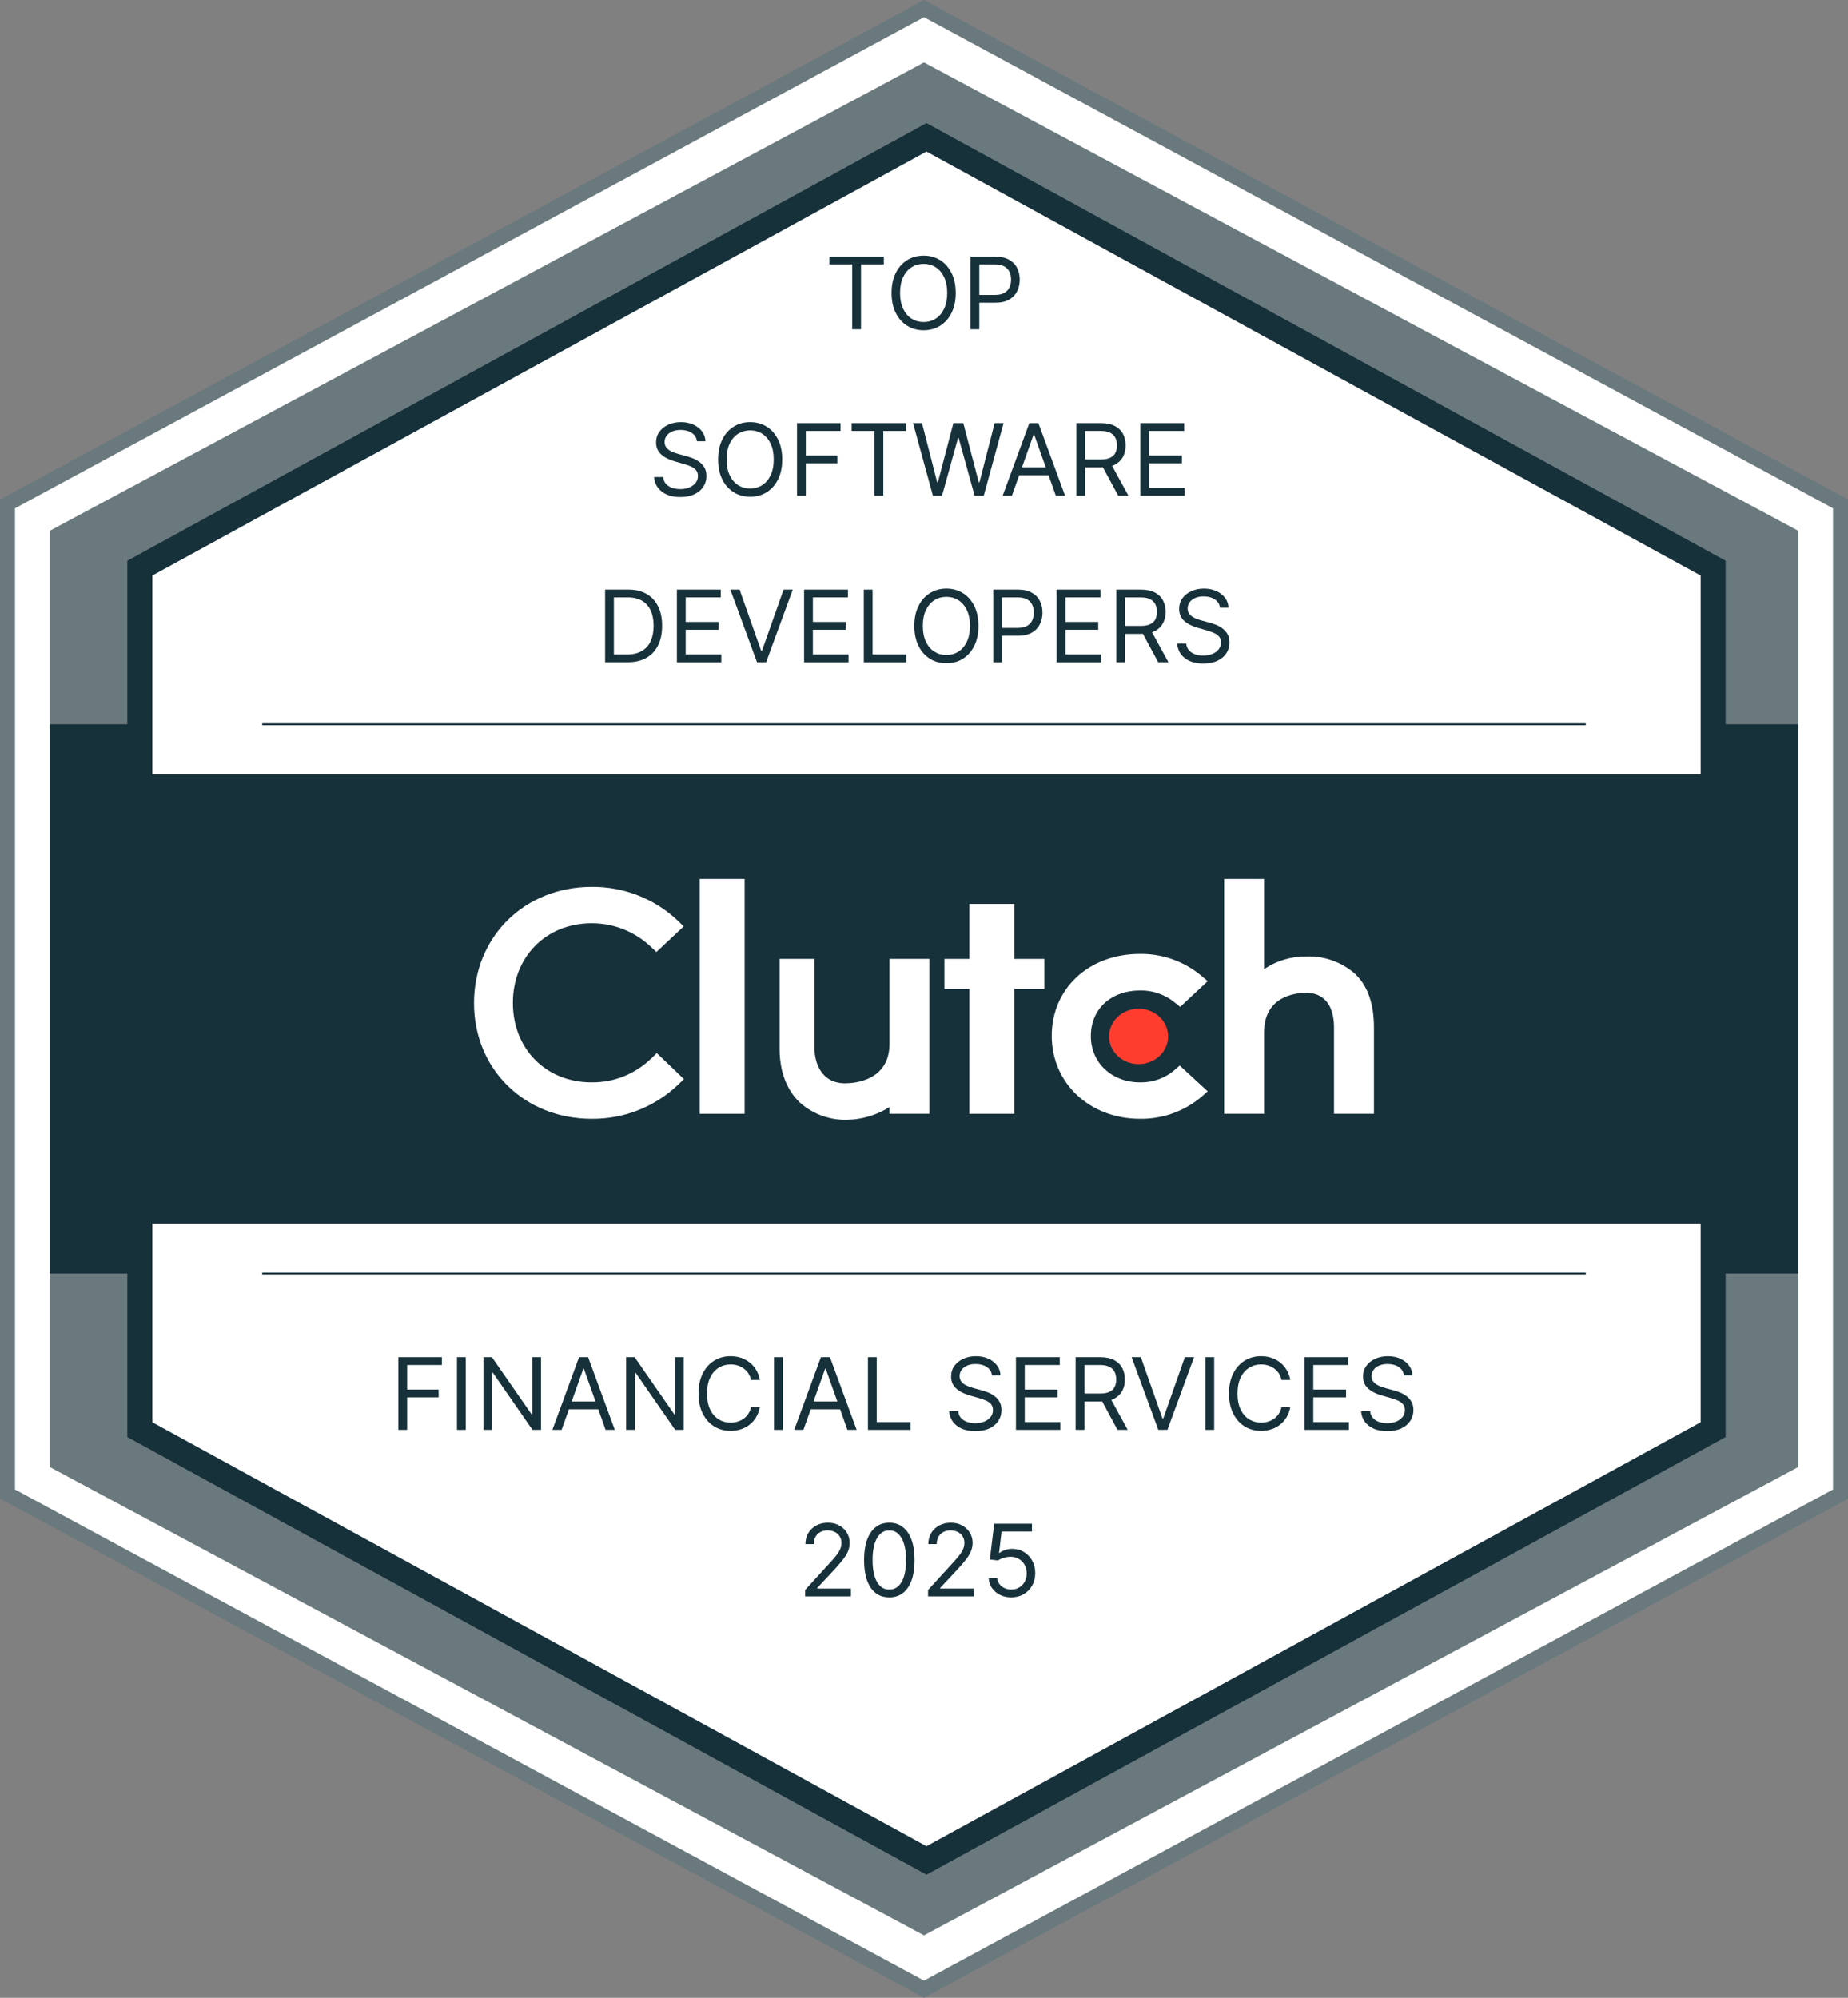<?xml version="1.0" encoding="UTF-8"?> <svg xmlns="http://www.w3.org/2000/svg" width="148" height="160" viewBox="0 0 148 160" fill="none"><rect x="0" y="0" width="148" height="160" fill="#808080" stroke="none"/><g clip-path="url(#clip0_90_23790)"><path d="M147.6 40.344V119.656L74.2 159.313L0.8 119.656V40.344L74.2 0.688L147.6 40.344Z" fill="white"></path><path d="M74 160L73.72 159.847L0 120.019V40L0.316 39.833L74 0L74.28 0.153L148 40V120.04L74 160ZM1.2 119.292L74 158.624L146.8 119.292V40.708L74 1.376L1.2 40.708V119.292Z" fill="#6A797D"></path><path d="M144 42.501V117.499L74 155L4 117.499V42.501L74 5L144 42.501Z" fill="#6A797D"></path><path d="M144 58H4V102H144V58Z" fill="#17313B"></path><path d="M137.2 45.499V114.501L74.2 149L11.2 114.501V45.499L74.2 11L137.2 45.499Z" fill="white" stroke="#17313B" stroke-width="2" stroke-miterlimit="10"></path><path d="M142 62H6V98H142V62Z" fill="#17313B"></path><path fill-rule="evenodd" clip-rule="evenodd" d="M127 102.074H21V101.926H127V102.074Z" fill="#17313B"></path><path fill-rule="evenodd" clip-rule="evenodd" d="M127 58.074H21V57.926H127V58.074Z" fill="#17313B"></path><path d="M59.636 70.4H56.036V89.2H59.636V70.4Z" fill="white"></path><path d="M71.236 83.6C71.236 86.527 68.464 86.76 67.687 86.76C65.744 86.76 65.236 85.047 65.236 84.016V76.8H62.435V84C62.435 85.816 63.007 87.315 64.071 88.312C65.118 89.237 66.478 89.727 67.876 89.68C69.067 89.65 70.228 89.299 71.236 88.663V89.2H74.436V76.8H71.236V83.6Z" fill="white"></path><path d="M81.236 72.4H77.635V76.8H75.635V79.2H77.635V89.2H81.236V79.2H83.635V76.8H81.236V72.4Z" fill="white"></path><path d="M94 85.753C93.243 86.37 92.293 86.701 91.316 86.684C89.036 86.684 87.363 85.12 87.363 82.972C87.363 80.824 88.963 79.328 91.316 79.328C92.296 79.31 93.252 79.634 94.019 80.243L94.516 80.643L96.723 78.579L96.171 78.116C94.8 76.985 93.071 76.376 91.295 76.4C87.203 76.4 84.231 79.165 84.231 82.96C84.231 86.756 87.276 89.6 91.295 89.6C93.08 89.628 94.816 89.013 96.187 87.868L96.719 87.4L94.479 85.336L93.999 85.753H94Z" fill="white"></path><path d="M108.492 77.967C107.425 77.044 106.05 76.557 104.64 76.603C103.428 76.588 102.242 76.942 101.236 77.619V70.4H98.036V89.2H101.236V82.68C101.236 79.752 103.807 79.516 104.584 79.516C106.527 79.516 106.836 81.231 106.836 82.264V89.2H110.036V82.28C110.036 80.464 109.572 78.967 108.492 77.967Z" fill="white"></path><path d="M91.188 85.221C92.494 85.221 93.553 84.228 93.553 83.004C93.553 81.78 92.494 80.788 91.188 80.788C89.882 80.788 88.824 81.78 88.824 83.004C88.824 84.228 89.882 85.221 91.188 85.221Z" fill="#FF3D2E"></path><path d="M52.087 84.835C50.816 86.038 49.126 86.702 47.375 86.683C43.727 86.683 41.075 84.003 41.075 80.323C41.075 76.643 43.727 73.947 47.375 73.947C49.115 73.938 50.795 74.594 52.071 75.779L52.567 76.247L54.755 74.2L54.276 73.732C52.413 71.97 49.938 71.004 47.375 71.035C42.003 71.035 37.963 75.035 37.963 80.339C37.963 85.643 42.019 89.6 47.375 89.6C49.947 89.629 52.43 88.655 54.295 86.884L54.775 86.421L52.603 84.341L52.087 84.837V84.835Z" fill="white"></path><path d="M77.723 26.37V20.552H79.689C80.146 20.552 80.519 20.635 80.809 20.799C81.1 20.962 81.316 21.183 81.456 21.461C81.597 21.74 81.667 22.05 81.667 22.393C81.667 22.736 81.597 23.047 81.456 23.328C81.318 23.608 81.104 23.832 80.814 23.998C80.525 24.163 80.153 24.245 79.701 24.245H78.292V23.62H79.678C79.99 23.62 80.241 23.567 80.431 23.459C80.62 23.351 80.757 23.205 80.843 23.021C80.93 22.835 80.973 22.626 80.973 22.393C80.973 22.16 80.93 21.952 80.843 21.768C80.757 21.584 80.619 21.441 80.428 21.336C80.237 21.23 79.983 21.177 79.667 21.177H78.428V26.37H77.723Z" fill="#17313B"></path><path d="M76.539 23.461C76.539 24.075 76.428 24.605 76.206 25.052C75.985 25.499 75.681 25.844 75.294 26.086C74.908 26.329 74.467 26.45 73.971 26.45C73.474 26.45 73.033 26.329 72.647 26.086C72.26 25.844 71.956 25.499 71.735 25.052C71.513 24.605 71.402 24.075 71.402 23.461C71.402 22.848 71.513 22.317 71.735 21.87C71.956 21.423 72.26 21.079 72.647 20.836C73.033 20.594 73.474 20.473 73.971 20.473C74.467 20.473 74.908 20.594 75.294 20.836C75.681 21.079 75.985 21.423 76.206 21.87C76.428 22.317 76.539 22.848 76.539 23.461ZM75.857 23.461C75.857 22.957 75.773 22.532 75.604 22.186C75.437 21.839 75.211 21.577 74.925 21.399C74.641 21.221 74.323 21.132 73.971 21.132C73.618 21.132 73.299 21.221 73.013 21.399C72.729 21.577 72.503 21.839 72.334 22.186C72.168 22.532 72.084 22.957 72.084 23.461C72.084 23.965 72.168 24.39 72.334 24.737C72.503 25.084 72.729 25.346 73.013 25.524C73.299 25.702 73.618 25.791 73.971 25.791C74.323 25.791 74.641 25.702 74.925 25.524C75.211 25.346 75.437 25.084 75.604 24.737C75.773 24.39 75.857 23.965 75.857 23.461Z" fill="#17313B"></path><path d="M66.421 21.177V20.552H70.784V21.177H68.955V26.37H68.25V21.177H66.421Z" fill="#17313B"></path><path d="M91.323 39.704V33.886H94.834V34.511H92.027V36.477H94.652V37.102H92.027V39.079H94.879V39.704H91.323Z" fill="#17313B"></path><path d="M86.205 39.704V33.886H88.171C88.626 33.886 88.999 33.963 89.291 34.119C89.582 34.272 89.798 34.483 89.938 34.752C90.078 35.021 90.148 35.327 90.148 35.67C90.148 36.013 90.078 36.317 89.938 36.582C89.798 36.847 89.583 37.055 89.293 37.207C89.004 37.356 88.633 37.431 88.183 37.431H86.592V36.795H88.16C88.471 36.795 88.721 36.749 88.91 36.658C89.101 36.568 89.239 36.439 89.325 36.272C89.412 36.103 89.455 35.903 89.455 35.67C89.455 35.437 89.412 35.233 89.325 35.059C89.237 34.885 89.098 34.75 88.907 34.656C88.716 34.559 88.463 34.511 88.148 34.511H86.91V39.704H86.205ZM88.944 37.09L90.376 39.704H89.558L88.148 37.09H88.944Z" fill="#17313B"></path><path d="M81.038 39.704H80.299L82.435 33.886H83.163L85.299 39.704H84.56L82.822 34.806H82.776L81.038 39.704ZM81.31 37.431H84.288V38.056H81.31V37.431Z" fill="#17313B"></path><path d="M74.715 39.704L73.124 33.886H73.84L75.056 38.624H75.113L76.352 33.886H77.147L78.386 38.624H78.442L79.658 33.886H80.374L78.783 39.704H78.056L76.772 35.068H76.727L75.442 39.704H74.715Z" fill="#17313B"></path><path d="M68.207 34.511V33.886H72.571V34.511H70.742V39.704H70.037V34.511H68.207Z" fill="#17313B"></path><path d="M63.83 39.704V33.886H67.319V34.511H64.535V36.477H67.058V37.102H64.535V39.704H63.83Z" fill="#17313B"></path><path d="M62.646 36.795C62.646 37.408 62.535 37.939 62.313 38.386C62.092 38.833 61.788 39.177 61.401 39.42C61.015 39.662 60.574 39.783 60.078 39.783C59.581 39.783 59.14 39.662 58.754 39.42C58.367 39.177 58.063 38.833 57.842 38.386C57.62 37.939 57.509 37.408 57.509 36.795C57.509 36.181 57.62 35.651 57.842 35.204C58.063 34.757 58.367 34.412 58.754 34.17C59.14 33.927 59.581 33.806 60.078 33.806C60.574 33.806 61.015 33.927 61.401 34.17C61.788 34.412 62.092 34.757 62.313 35.204C62.535 35.651 62.646 36.181 62.646 36.795ZM61.964 36.795C61.964 36.291 61.88 35.866 61.711 35.519C61.544 35.173 61.318 34.91 61.032 34.732C60.748 34.554 60.43 34.465 60.078 34.465C59.725 34.465 59.406 34.554 59.12 34.732C58.836 34.91 58.61 35.173 58.441 35.519C58.274 35.866 58.191 36.291 58.191 36.795C58.191 37.299 58.274 37.724 58.441 38.07C58.61 38.417 58.836 38.679 59.12 38.857C59.406 39.035 59.725 39.124 60.078 39.124C60.43 39.124 60.748 39.035 61.032 38.857C61.318 38.679 61.544 38.417 61.711 38.07C61.88 37.724 61.964 37.299 61.964 36.795Z" fill="#17313B"></path><path d="M55.817 35.34C55.783 35.052 55.645 34.829 55.402 34.67C55.16 34.511 54.862 34.431 54.51 34.431C54.252 34.431 54.027 34.473 53.834 34.556C53.643 34.639 53.493 34.754 53.385 34.9C53.279 35.046 53.226 35.212 53.226 35.397C53.226 35.552 53.263 35.686 53.337 35.798C53.413 35.907 53.509 35.999 53.627 36.073C53.744 36.145 53.867 36.205 53.996 36.252C54.125 36.298 54.243 36.335 54.351 36.363L54.942 36.522C55.093 36.562 55.262 36.617 55.447 36.687C55.635 36.757 55.814 36.853 55.984 36.974C56.157 37.093 56.299 37.246 56.411 37.434C56.522 37.621 56.578 37.852 56.578 38.124C56.578 38.439 56.496 38.723 56.331 38.977C56.168 39.23 55.929 39.432 55.615 39.582C55.303 39.731 54.923 39.806 54.476 39.806C54.059 39.806 53.699 39.739 53.394 39.604C53.09 39.47 52.852 39.282 52.678 39.042C52.505 38.801 52.408 38.522 52.385 38.204H53.112C53.131 38.424 53.205 38.605 53.334 38.749C53.465 38.891 53.629 38.997 53.828 39.068C54.029 39.136 54.245 39.17 54.476 39.17C54.745 39.17 54.986 39.126 55.2 39.039C55.414 38.95 55.584 38.827 55.709 38.67C55.834 38.511 55.896 38.325 55.896 38.113C55.896 37.92 55.842 37.763 55.734 37.641C55.627 37.52 55.484 37.422 55.308 37.346C55.132 37.27 54.942 37.204 54.737 37.147L54.021 36.943C53.567 36.812 53.207 36.625 52.942 36.383C52.677 36.14 52.544 35.823 52.544 35.431C52.544 35.105 52.632 34.821 52.808 34.579C52.986 34.335 53.225 34.145 53.524 34.011C53.825 33.874 54.161 33.806 54.533 33.806C54.908 33.806 55.241 33.873 55.533 34.008C55.824 34.14 56.056 34.322 56.226 34.553C56.398 34.784 56.489 35.047 56.499 35.34H55.817Z" fill="#17313B"></path><path d="M97.704 48.673C97.67 48.385 97.532 48.162 97.29 48.003C97.047 47.844 96.75 47.764 96.397 47.764C96.14 47.764 95.915 47.806 95.721 47.889C95.53 47.972 95.38 48.087 95.272 48.233C95.166 48.379 95.113 48.544 95.113 48.73C95.113 48.885 95.15 49.019 95.224 49.131C95.3 49.24 95.397 49.332 95.514 49.406C95.631 49.478 95.754 49.538 95.883 49.585C96.012 49.631 96.13 49.668 96.238 49.696L96.829 49.855C96.981 49.895 97.149 49.95 97.335 50.02C97.522 50.09 97.701 50.186 97.872 50.307C98.044 50.426 98.186 50.58 98.298 50.767C98.41 50.955 98.466 51.185 98.466 51.457C98.466 51.772 98.383 52.056 98.219 52.31C98.056 52.563 97.817 52.765 97.503 52.915C97.19 53.064 96.81 53.139 96.363 53.139C95.947 53.139 95.586 53.072 95.281 52.938C94.978 52.803 94.739 52.615 94.565 52.375C94.393 52.134 94.295 51.855 94.272 51.537H95C95.019 51.757 95.093 51.938 95.221 52.082C95.352 52.224 95.517 52.33 95.716 52.401C95.916 52.469 96.132 52.503 96.363 52.503C96.632 52.503 96.874 52.459 97.088 52.372C97.302 52.283 97.471 52.16 97.596 52.003C97.721 51.844 97.784 51.658 97.784 51.446C97.784 51.253 97.73 51.096 97.622 50.974C97.514 50.853 97.372 50.755 97.196 50.679C97.02 50.603 96.829 50.537 96.625 50.48L95.909 50.276C95.454 50.145 95.094 49.958 94.829 49.716C94.564 49.473 94.432 49.156 94.432 48.764C94.432 48.438 94.52 48.154 94.696 47.912C94.874 47.668 95.112 47.478 95.412 47.344C95.713 47.207 96.049 47.139 96.42 47.139C96.795 47.139 97.129 47.206 97.42 47.341C97.712 47.473 97.943 47.655 98.113 47.886C98.286 48.117 98.377 48.38 98.386 48.673H97.704Z" fill="#17313B"></path><path d="M89.405 53.037V47.219H91.371C91.826 47.219 92.199 47.296 92.49 47.452C92.782 47.605 92.998 47.816 93.138 48.085C93.278 48.354 93.349 48.66 93.349 49.003C93.349 49.346 93.278 49.65 93.138 49.915C92.998 50.18 92.783 50.388 92.493 50.54C92.204 50.689 91.833 50.764 91.382 50.764H89.792V50.128H91.36C91.67 50.128 91.92 50.082 92.11 49.992C92.301 49.901 92.439 49.772 92.525 49.605C92.612 49.437 92.655 49.236 92.655 49.003C92.655 48.77 92.612 48.566 92.525 48.392C92.438 48.218 92.298 48.083 92.107 47.989C91.916 47.892 91.663 47.844 91.349 47.844H90.11V53.037H89.405ZM92.144 50.423L93.576 53.037H92.757L91.349 50.423H92.144Z" fill="#17313B"></path><path d="M84.624 53.037V47.219H88.135V47.844H85.329V49.81H87.954V50.435H85.329V52.412H88.181V53.037H84.624Z" fill="#17313B"></path><path d="M79.546 53.037V47.219H81.512C81.968 47.219 82.341 47.301 82.631 47.466C82.923 47.629 83.139 47.849 83.279 48.128C83.419 48.406 83.489 48.717 83.489 49.06C83.489 49.403 83.419 49.714 83.279 49.994C83.141 50.275 82.927 50.498 82.637 50.665C82.347 50.83 81.976 50.912 81.523 50.912H80.114V50.287H81.5C81.813 50.287 82.064 50.233 82.253 50.125C82.443 50.017 82.58 49.871 82.665 49.688C82.752 49.502 82.796 49.293 82.796 49.06C82.796 48.827 82.752 48.618 82.665 48.435C82.58 48.251 82.442 48.107 82.25 48.003C82.059 47.897 81.805 47.844 81.489 47.844H80.25V53.037H79.546Z" fill="#17313B"></path><path d="M78.361 50.128C78.361 50.741 78.25 51.272 78.029 51.719C77.807 52.166 77.503 52.51 77.117 52.753C76.731 52.995 76.289 53.116 75.793 53.116C75.297 53.116 74.856 52.995 74.469 52.753C74.083 52.51 73.779 52.166 73.557 51.719C73.336 51.272 73.225 50.741 73.225 50.128C73.225 49.514 73.336 48.984 73.557 48.537C73.779 48.09 74.083 47.745 74.469 47.503C74.856 47.26 75.297 47.139 75.793 47.139C76.289 47.139 76.731 47.26 77.117 47.503C77.503 47.745 77.807 48.09 78.029 48.537C78.25 48.984 78.361 49.514 78.361 50.128ZM77.679 50.128C77.679 49.624 77.595 49.199 77.427 48.852C77.26 48.506 77.034 48.243 76.748 48.065C76.463 47.887 76.145 47.798 75.793 47.798C75.441 47.798 75.122 47.887 74.836 48.065C74.552 48.243 74.325 48.506 74.157 48.852C73.99 49.199 73.907 49.624 73.907 50.128C73.907 50.632 73.99 51.057 74.157 51.403C74.325 51.75 74.552 52.012 74.836 52.19C75.122 52.368 75.441 52.457 75.793 52.457C76.145 52.457 76.463 52.368 76.748 52.19C77.034 52.012 77.26 51.75 77.427 51.403C77.595 51.057 77.679 50.632 77.679 50.128Z" fill="#17313B"></path><path d="M69.179 53.037V47.219H69.883V52.412H72.588V53.037H69.179Z" fill="#17313B"></path><path d="M64.397 53.037V47.219H67.909V47.844H65.102V49.81H67.727V50.435H65.102V52.412H67.954V53.037H64.397Z" fill="#17313B"></path><path d="M59.23 47.219L60.957 52.117H61.025L62.753 47.219H63.491L61.355 53.037H60.628L58.491 47.219H59.23Z" fill="#17313B"></path><path d="M54.21 53.037V47.219H57.721V47.844H54.914V49.81H57.539V50.435H54.914V52.412H57.767V53.037H54.21Z" fill="#17313B"></path><path d="M50.255 53.037H48.46V47.219H50.335C50.899 47.219 51.382 47.335 51.784 47.568C52.185 47.799 52.493 48.132 52.707 48.565C52.921 48.997 53.028 49.514 53.028 50.117C53.028 50.722 52.92 51.244 52.704 51.682C52.488 52.117 52.174 52.453 51.761 52.688C51.348 52.92 50.846 53.037 50.255 53.037ZM49.164 52.412H50.21C50.691 52.412 51.09 52.319 51.406 52.133C51.722 51.948 51.958 51.684 52.113 51.341C52.269 50.998 52.346 50.59 52.346 50.117C52.346 49.647 52.27 49.242 52.116 48.903C51.963 48.562 51.734 48.301 51.429 48.119C51.124 47.936 50.744 47.844 50.289 47.844H49.164V52.412Z" fill="#17313B"></path><path d="M112.436 110.155C112.402 109.867 112.263 109.643 112.021 109.484C111.779 109.325 111.481 109.246 111.129 109.246C110.871 109.246 110.646 109.287 110.453 109.371C110.261 109.454 110.112 109.569 110.004 109.714C109.898 109.86 109.845 110.026 109.845 110.212C109.845 110.367 109.882 110.5 109.956 110.612C110.031 110.722 110.128 110.814 110.245 110.888C110.363 110.96 110.486 111.019 110.615 111.067C110.743 111.112 110.862 111.149 110.97 111.177L111.561 111.337C111.712 111.376 111.881 111.431 112.066 111.501C112.254 111.571 112.433 111.667 112.603 111.788C112.776 111.908 112.918 112.061 113.029 112.248C113.141 112.436 113.197 112.666 113.197 112.939C113.197 113.253 113.115 113.537 112.95 113.791C112.787 114.045 112.548 114.247 112.234 114.396C111.922 114.546 111.542 114.621 111.095 114.621C110.678 114.621 110.317 114.553 110.012 114.419C109.709 114.284 109.471 114.097 109.297 113.856C109.124 113.616 109.027 113.337 109.004 113.018H109.731C109.75 113.238 109.824 113.42 109.953 113.564C110.083 113.706 110.248 113.812 110.447 113.882C110.648 113.95 110.864 113.984 111.095 113.984C111.364 113.984 111.605 113.941 111.819 113.854C112.033 113.765 112.203 113.641 112.328 113.484C112.453 113.325 112.515 113.14 112.515 112.927C112.515 112.734 112.461 112.577 112.353 112.456C112.245 112.335 112.103 112.236 111.927 112.16C111.751 112.085 111.561 112.018 111.356 111.962L110.64 111.757C110.186 111.626 109.826 111.44 109.561 111.197C109.296 110.955 109.163 110.638 109.163 110.246C109.163 109.92 109.251 109.636 109.427 109.393C109.605 109.149 109.844 108.96 110.143 108.825C110.444 108.689 110.78 108.621 111.152 108.621C111.527 108.621 111.86 108.688 112.152 108.822C112.443 108.955 112.674 109.137 112.845 109.368C113.017 109.599 113.108 109.861 113.118 110.155H112.436Z" fill="#17313B"></path><path d="M104.473 114.518V108.7H107.984V109.325H105.177V111.291H107.802V111.916H105.177V113.893H108.029V114.518H104.473Z" fill="#17313B"></path><path d="M103.334 110.518H102.63C102.588 110.316 102.515 110.138 102.411 109.984C102.309 109.831 102.184 109.702 102.036 109.598C101.89 109.492 101.728 109.412 101.55 109.359C101.372 109.306 101.186 109.28 100.993 109.28C100.641 109.28 100.322 109.369 100.036 109.547C99.752 109.725 99.525 109.987 99.357 110.334C99.19 110.68 99.107 111.105 99.107 111.609C99.107 112.113 99.19 112.538 99.357 112.885C99.525 113.231 99.752 113.494 100.036 113.672C100.322 113.85 100.641 113.939 100.993 113.939C101.186 113.939 101.372 113.912 101.55 113.859C101.728 113.806 101.89 113.728 102.036 113.623C102.184 113.517 102.309 113.388 102.411 113.234C102.515 113.079 102.588 112.901 102.63 112.7H103.334C103.281 112.997 103.185 113.264 103.044 113.498C102.904 113.733 102.73 113.933 102.522 114.098C102.313 114.261 102.079 114.385 101.82 114.47C101.562 114.555 101.287 114.598 100.993 114.598C100.497 114.598 100.056 114.477 99.669 114.234C99.283 113.992 98.979 113.647 98.757 113.2C98.536 112.753 98.425 112.223 98.425 111.609C98.425 110.996 98.536 110.465 98.757 110.018C98.979 109.571 99.283 109.227 99.669 108.984C100.056 108.742 100.497 108.621 100.993 108.621C101.287 108.621 101.562 108.663 101.82 108.748C102.079 108.834 102.313 108.959 102.522 109.123C102.73 109.286 102.904 109.485 103.044 109.72C103.185 109.953 103.281 110.219 103.334 110.518Z" fill="#17313B"></path><path d="M97.24 108.7V114.518H96.535V108.7H97.24Z" fill="#17313B"></path><path d="M91.368 108.7L93.095 113.598H93.163L94.89 108.7H95.629L93.493 114.518H92.765L90.629 108.7H91.368Z" fill="#17313B"></path><path d="M86.144 114.518V108.7H88.11C88.565 108.7 88.938 108.778 89.23 108.933C89.521 109.087 89.737 109.298 89.877 109.567C90.018 109.836 90.088 110.141 90.088 110.484C90.088 110.827 90.018 111.131 89.877 111.396C89.737 111.661 89.522 111.87 89.233 112.021C88.943 112.171 88.573 112.246 88.122 112.246H86.531V111.609H88.099C88.41 111.609 88.66 111.564 88.849 111.473C89.04 111.382 89.179 111.253 89.264 111.087C89.351 110.918 89.394 110.717 89.394 110.484C89.394 110.251 89.351 110.048 89.264 109.873C89.177 109.699 89.037 109.565 88.846 109.47C88.655 109.373 88.402 109.325 88.088 109.325H86.849V114.518H86.144ZM88.883 111.905L90.315 114.518H89.497L88.088 111.905H88.883Z" fill="#17313B"></path><path d="M81.363 114.518V108.7H84.875V109.325H82.068V111.291H84.693V111.916H82.068V113.893H84.92V114.518H81.363Z" fill="#17313B"></path><path d="M79.444 110.155C79.409 109.867 79.271 109.643 79.029 109.484C78.786 109.325 78.489 109.246 78.137 109.246C77.879 109.246 77.654 109.287 77.461 109.371C77.269 109.454 77.12 109.569 77.012 109.714C76.906 109.86 76.853 110.026 76.853 110.212C76.853 110.367 76.89 110.5 76.963 110.612C77.039 110.722 77.136 110.814 77.253 110.888C77.371 110.96 77.494 111.019 77.623 111.067C77.751 111.112 77.87 111.149 77.978 111.177L78.569 111.337C78.72 111.376 78.889 111.431 79.074 111.501C79.262 111.571 79.441 111.667 79.611 111.788C79.784 111.908 79.925 112.061 80.037 112.248C80.149 112.436 80.205 112.666 80.205 112.939C80.205 113.253 80.123 113.537 79.958 113.791C79.795 114.045 79.556 114.247 79.242 114.396C78.929 114.546 78.55 114.621 78.103 114.621C77.686 114.621 77.325 114.553 77.02 114.419C76.717 114.284 76.479 114.097 76.304 113.856C76.132 113.616 76.034 113.337 76.012 113.018H76.739C76.758 113.238 76.832 113.42 76.961 113.564C77.091 113.706 77.256 113.812 77.455 113.882C77.656 113.95 77.872 113.984 78.103 113.984C78.372 113.984 78.613 113.941 78.827 113.854C79.041 113.765 79.211 113.641 79.336 113.484C79.461 113.325 79.523 113.14 79.523 112.927C79.523 112.734 79.469 112.577 79.361 112.456C79.253 112.335 79.111 112.236 78.935 112.16C78.759 112.085 78.569 112.018 78.364 111.962L77.648 111.757C77.194 111.626 76.834 111.44 76.569 111.197C76.303 110.955 76.171 110.638 76.171 110.246C76.171 109.92 76.259 109.636 76.435 109.393C76.613 109.149 76.852 108.96 77.151 108.825C77.452 108.689 77.788 108.621 78.159 108.621C78.534 108.621 78.868 108.688 79.159 108.822C79.451 108.955 79.682 109.137 79.853 109.368C80.025 109.599 80.116 109.861 80.125 110.155H79.444Z" fill="#17313B"></path><path d="M69.512 114.518V108.7H70.216V113.893H72.921V114.518H69.512Z" fill="#17313B"></path><path d="M64.344 114.518H63.605L65.742 108.7H66.469L68.606 114.518H67.867L66.128 109.621H66.083L64.344 114.518ZM64.617 112.246H67.594V112.871H64.617V112.246Z" fill="#17313B"></path><path d="M62.693 108.7V114.518H61.988V108.7H62.693Z" fill="#17313B"></path><path d="M60.85 110.518H60.145C60.104 110.316 60.031 110.138 59.926 109.984C59.824 109.831 59.699 109.702 59.551 109.598C59.406 109.492 59.244 109.412 59.066 109.359C58.888 109.306 58.702 109.28 58.509 109.28C58.157 109.28 57.837 109.369 57.551 109.547C57.267 109.725 57.041 109.987 56.873 110.334C56.706 110.68 56.623 111.105 56.623 111.609C56.623 112.113 56.706 112.538 56.873 112.885C57.041 113.231 57.267 113.494 57.551 113.672C57.837 113.85 58.157 113.939 58.509 113.939C58.702 113.939 58.888 113.912 59.066 113.859C59.244 113.806 59.406 113.728 59.551 113.623C59.699 113.517 59.824 113.388 59.926 113.234C60.031 113.079 60.104 112.901 60.145 112.7H60.85C60.797 112.997 60.7 113.264 60.56 113.498C60.42 113.733 60.246 113.933 60.037 114.098C59.829 114.261 59.595 114.385 59.336 114.47C59.078 114.555 58.802 114.598 58.509 114.598C58.013 114.598 57.571 114.477 57.185 114.234C56.799 113.992 56.495 113.647 56.273 113.2C56.051 112.753 55.941 112.223 55.941 111.609C55.941 110.996 56.051 110.465 56.273 110.018C56.495 109.571 56.799 109.227 57.185 108.984C57.571 108.742 58.013 108.621 58.509 108.621C58.802 108.621 59.078 108.663 59.336 108.748C59.595 108.834 59.829 108.959 60.037 109.123C60.246 109.286 60.42 109.485 60.56 109.72C60.7 109.953 60.797 110.219 60.85 110.518Z" fill="#17313B"></path><path d="M54.758 108.7V114.518H54.076L50.906 109.95H50.849V114.518H50.145V108.7H50.826L54.008 113.28H54.065V108.7H54.758Z" fill="#17313B"></path><path d="M44.977 114.518H44.238L46.375 108.7H47.102L49.238 114.518H48.5L46.761 109.621H46.716L44.977 114.518ZM45.25 112.246H48.227V112.871H45.25V112.246Z" fill="#17313B"></path><path d="M43.328 108.7V114.518H42.647L39.476 109.95H39.419V114.518H38.715V108.7H39.397L42.578 113.28H42.635V108.7H43.328Z" fill="#17313B"></path><path d="M37.302 108.7V114.518H36.598V108.7H37.302Z" fill="#17313B"></path><path d="M31.902 114.518V108.7H35.391V109.325H32.607V111.291H35.13V111.916H32.607V114.518H31.902Z" fill="#17313B"></path><path d="M80.987 127.931C80.653 127.931 80.353 127.865 80.086 127.733C79.819 127.6 79.605 127.418 79.444 127.187C79.283 126.956 79.195 126.693 79.18 126.397H79.862C79.888 126.661 80.008 126.878 80.22 127.051C80.434 127.221 80.689 127.306 80.987 127.306C81.225 127.306 81.438 127.251 81.623 127.139C81.811 127.027 81.957 126.874 82.064 126.679C82.171 126.482 82.225 126.259 82.225 126.011C82.225 125.757 82.169 125.531 82.058 125.332C81.948 125.131 81.796 124.973 81.603 124.858C81.41 124.742 81.189 124.683 80.941 124.681C80.763 124.68 80.581 124.707 80.393 124.764C80.206 124.819 80.051 124.89 79.93 124.977L79.271 124.897L79.623 122.034H82.646V122.659H80.214L80.01 124.375H80.044C80.163 124.28 80.312 124.201 80.492 124.139C80.672 124.076 80.86 124.045 81.055 124.045C81.411 124.045 81.728 124.13 82.007 124.301C82.287 124.469 82.507 124.7 82.666 124.994C82.827 125.287 82.907 125.623 82.907 126C82.907 126.371 82.824 126.702 82.657 126.994C82.492 127.284 82.265 127.513 81.975 127.681C81.686 127.848 81.356 127.931 80.987 127.931Z" fill="#17313B"></path><path d="M74.325 127.852V127.34L76.245 125.238C76.471 124.992 76.656 124.778 76.802 124.596C76.948 124.412 77.056 124.24 77.126 124.079C77.198 123.916 77.234 123.746 77.234 123.568C77.234 123.363 77.185 123.186 77.086 123.036C76.99 122.887 76.857 122.771 76.688 122.69C76.52 122.608 76.33 122.568 76.12 122.568C75.897 122.568 75.702 122.614 75.535 122.707C75.37 122.798 75.242 122.926 75.151 123.09C75.062 123.255 75.018 123.448 75.018 123.67H74.347C74.347 123.329 74.426 123.03 74.583 122.772C74.74 122.515 74.954 122.314 75.225 122.17C75.498 122.026 75.804 121.954 76.143 121.954C76.484 121.954 76.786 122.026 77.049 122.17C77.312 122.314 77.519 122.508 77.668 122.752C77.818 122.997 77.893 123.268 77.893 123.568C77.893 123.782 77.854 123.991 77.776 124.196C77.701 124.398 77.568 124.625 77.379 124.875C77.191 125.123 76.931 125.426 76.597 125.784L75.291 127.181V127.227H77.995V127.852H74.325Z" fill="#17313B"></path><path d="M71.222 127.931C70.794 127.931 70.43 127.815 70.129 127.582C69.828 127.347 69.597 127.007 69.438 126.562C69.279 126.115 69.2 125.575 69.2 124.943C69.2 124.314 69.279 123.777 69.438 123.332C69.599 122.885 69.83 122.544 70.132 122.309C70.435 122.072 70.798 121.954 71.222 121.954C71.647 121.954 72.009 122.072 72.311 122.309C72.614 122.544 72.845 122.885 73.004 123.332C73.165 123.777 73.245 124.314 73.245 124.943C73.245 125.575 73.166 126.115 73.007 126.562C72.847 127.007 72.617 127.347 72.316 127.582C72.015 127.815 71.65 127.931 71.222 127.931ZM71.222 127.306C71.647 127.306 71.976 127.102 72.211 126.693C72.446 126.284 72.563 125.7 72.563 124.943C72.563 124.439 72.509 124.01 72.401 123.656C72.295 123.302 72.142 123.032 71.941 122.846C71.742 122.661 71.503 122.568 71.222 122.568C70.802 122.568 70.473 122.775 70.237 123.19C70 123.603 69.882 124.187 69.882 124.943C69.882 125.447 69.935 125.875 70.041 126.227C70.147 126.579 70.299 126.847 70.498 127.031C70.699 127.215 70.94 127.306 71.222 127.306Z" fill="#17313B"></path><path d="M64.481 127.852V127.34L66.401 125.238C66.627 124.992 66.812 124.778 66.958 124.596C67.104 124.412 67.212 124.24 67.282 124.079C67.354 123.916 67.39 123.746 67.39 123.568C67.39 123.363 67.341 123.186 67.242 123.036C67.146 122.887 67.013 122.771 66.845 122.69C66.676 122.608 66.487 122.568 66.276 122.568C66.053 122.568 65.858 122.614 65.691 122.707C65.526 122.798 65.399 122.926 65.308 123.09C65.219 123.255 65.174 123.448 65.174 123.67H64.504C64.504 123.329 64.582 123.03 64.74 122.772C64.897 122.515 65.111 122.314 65.382 122.17C65.654 122.026 65.96 121.954 66.299 121.954C66.64 121.954 66.942 122.026 67.205 122.17C67.469 122.314 67.675 122.508 67.825 122.752C67.974 122.997 68.049 123.268 68.049 123.568C68.049 123.782 68.01 123.991 67.933 124.196C67.857 124.398 67.724 124.625 67.535 124.875C67.347 125.123 67.087 125.426 66.754 125.784L65.447 127.181V127.227H68.151V127.852H64.481Z" fill="#17313B"></path></g><defs><clipPath id="clip0_90_23790"><rect width="148" height="160" fill="white"></rect></clipPath></defs></svg> 